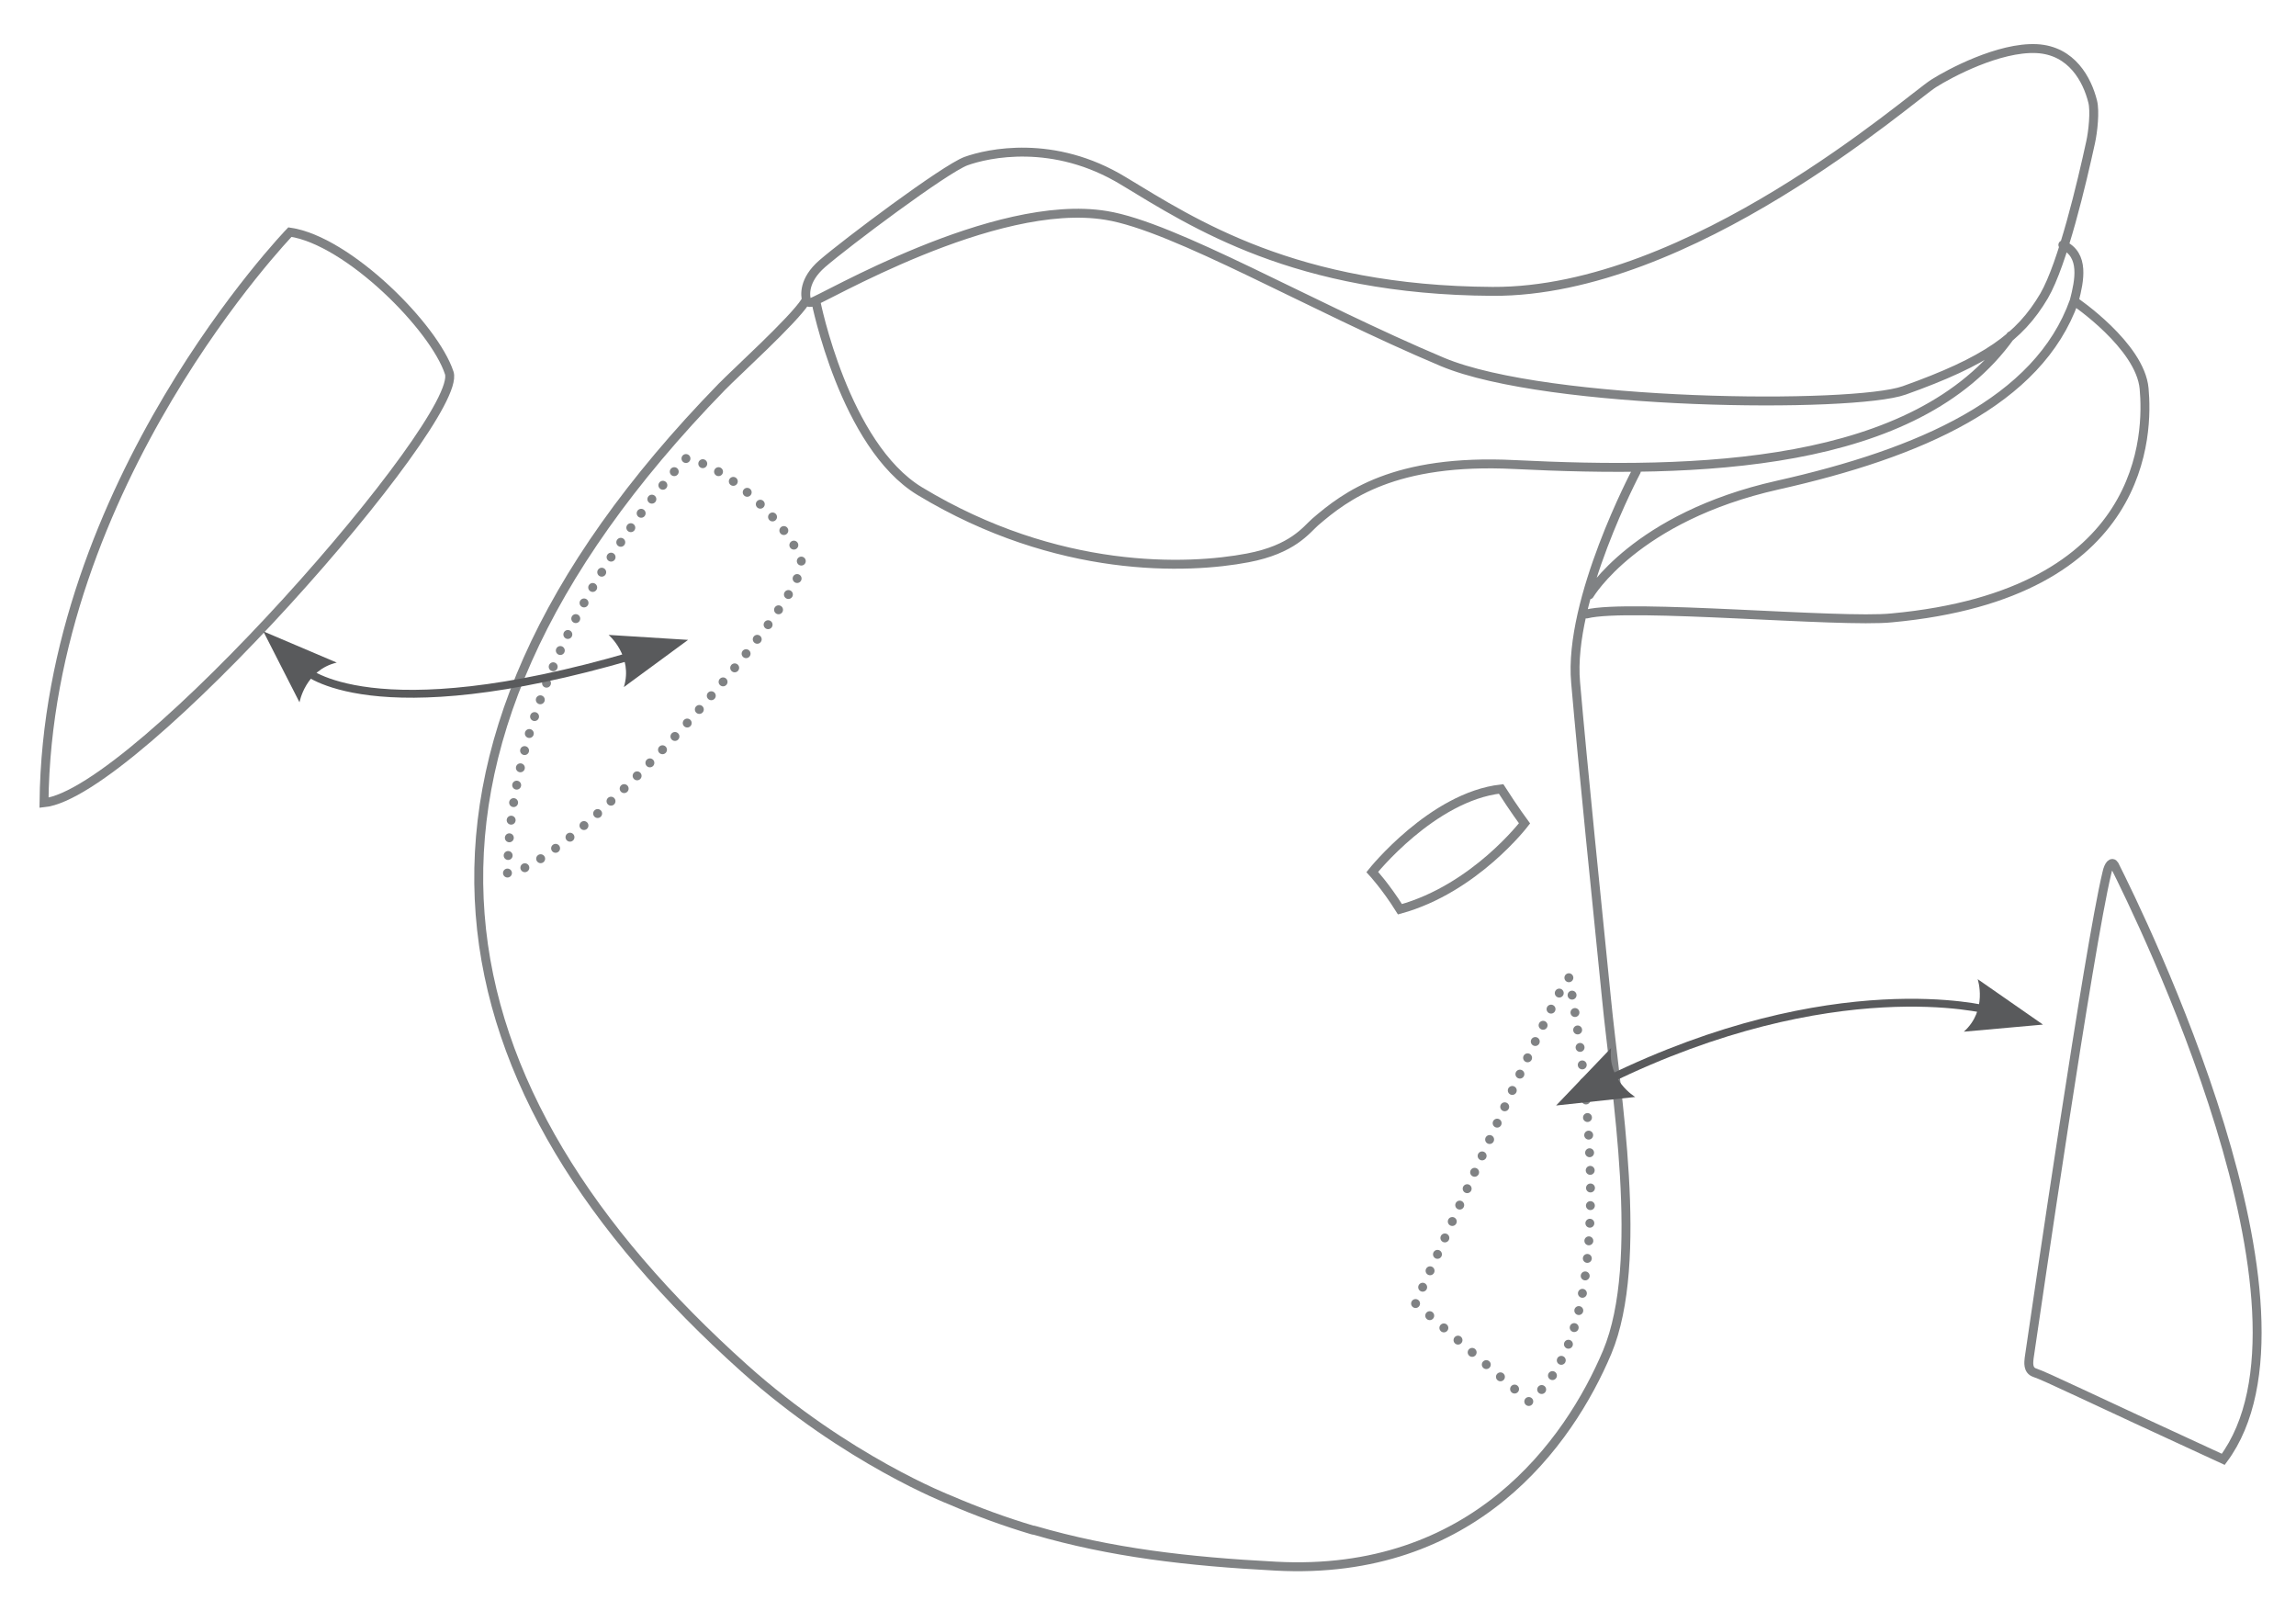 <?xml version="1.0" encoding="utf-8"?>
<!-- Generator: Adobe Illustrator 25.0.0, SVG Export Plug-In . SVG Version: 6.00 Build 0)  -->
<svg version="1.1" id="Capa_1" xmlns="http://www.w3.org/2000/svg" xmlns:xlink="http://www.w3.org/1999/xlink" x="0px" y="0px"
	 viewBox="0 0 647 454" style="enable-background:new 0 0 647 454;" xml:space="preserve">
<style type="text/css">
	.st0{fill:none;stroke:#808284;stroke-width:2.514;stroke-linecap:round;stroke-miterlimit:10;}
	
		.st1{fill:none;stroke:#808284;stroke-width:2.514;stroke-linecap:round;stroke-linejoin:round;stroke-miterlimit:10;stroke-dasharray:0,4.996;}
	
		.st2{fill:none;stroke:#808284;stroke-width:2.514;stroke-linecap:round;stroke-linejoin:round;stroke-miterlimit:10;stroke-dasharray:0,5.128;}
	
		.st3{fill:none;stroke:#808284;stroke-width:2.514;stroke-linecap:round;stroke-linejoin:round;stroke-miterlimit:10;stroke-dasharray:0,4.984;}
	.st4{fill:none;stroke:#808284;stroke-width:2.514;stroke-linecap:round;stroke-linejoin:round;stroke-miterlimit:10;}
	
		.st5{fill:none;stroke:#808284;stroke-width:2.514;stroke-linecap:round;stroke-linejoin:round;stroke-miterlimit:10;stroke-dasharray:0,4.968;}
	
		.st6{fill:none;stroke:#808284;stroke-width:2.514;stroke-linecap:round;stroke-linejoin:round;stroke-miterlimit:10;stroke-dasharray:0,5.269;}
	
		.st7{fill:none;stroke:#808284;stroke-width:2.514;stroke-linecap:round;stroke-linejoin:round;stroke-miterlimit:10;stroke-dasharray:0,5.077;}
	.st8{fill:none;stroke:#EC6145;stroke-width:2.216;stroke-miterlimit:10;}
	.st9{fill:none;stroke:#595A5C;stroke-width:2.216;stroke-miterlimit:10;}
	.st10{fill:#595A5C;}
</style>
<g>
	<path class="st0" d="M290.9,431.1c-7.7-2.3-15.4-5.1-23.3-8.5c0,0-29-11.2-57.9-37.1c-87-78-109.3-170.8-6.3-276.5
		c4-4.1,20.1-18.7,23.5-24"/>
	<path class="st0" d="M584.6,84.9c0,0,18.5,12.5,19.6,24.6c1.1,12.1,1.3,57.9-71.1,64.6c-14.4,1.5-74.1-4.1-86-1.1 M447.9,167.6
		c0,0,12.9-21.9,53-30.9c40.1-9,73.5-23.5,83.6-51.9c1.5-5.8,3-13-3.2-15.8 M386.7,245.7c0,0,16.9-21.2,36.3-23.4
		c3.7,5.8,6.6,9.7,6.6,9.7s-14,18.4-35.1,24.2C390.5,249.8,386.7,245.7,386.7,245.7z M229.9,84.9c0,0,8,40.6,29.3,53.5
		c38.9,23.5,75.6,22,92.4,18.8c12.7-2.4,16.5-7.9,19-10.1c8.6-7.4,22.3-17.9,56.2-16.2c50.8,2.5,113.1,1.3,139.8-36.3 M227.3,84.8
		c-0.4-1.5-1-5.8,4.4-10.5c6.7-5.8,34.4-26.6,40.5-28.9c6.1-2.2,24.7-6.4,44.4,5.6c19.7,11.9,48.3,30.8,104,31.1
		c55.8,0.3,117.6-54.4,124.3-58.6c4.4-2.8,18.4-10.3,29-9.8c10,0.5,14.3,8.9,15.8,14.9c0.7,2.7,0.1,8.5-0.6,11.6
		c-2.4,11-7.8,34.1-13.1,43.2c-6.9,11.7-16.4,18.4-39.4,26.6c-14.3,5.1-100.4,4.4-130.1-8c-37.3-15.7-75.5-38.2-94.8-41.3
		c-31.6-5.2-80.4,24-83.1,24.5C227.9,85.3,227.4,85.1,227.3,84.8z M461.1,132.8c0,0-19.2,36.2-17.1,59.5c2,23.2,6.1,63.2,8.7,89.1
		c2.5,25.9,10.9,74,0.2,99.6c-10.8,25.6-37.7,63.3-93.4,60.3c-24.8-1.3-46.4-3.8-68-10.1"/>
	<path class="st1" d="M190,132.9c-11,12.7-45.3,56.8-46.9,110.6"/>
	<path class="st2" d="M147.9,244.5c21.8-10.5,73.1-68.9,77.7-83.9"/>
	<path class="st3" d="M223.7,153.6c-5.3-8.9-18-20.8-28-23.8"/>
	<path class="st4" d="M193.3,129.2L193.3,129.2 M225.8,158.1L225.8,158.1 M143,246L143,246"/>
	<path class="st0" d="M81.7,65.4c0,0-68.4,70.9-69.3,160.8c26-2.7,118.3-108.1,114.2-121.1C122.4,92.2,98.1,67.8,81.7,65.4z"/>
	<path class="st5" d="M443,280.4c3.4,19.3,13.9,90.4-10.3,112.9"/>
	<path class="st6" d="M426.8,391.4c-16.3-14.1-23.1-20-25.9-22.4"/>
	<path class="st7" d="M400.9,362.7c7.5-16.7,33.1-73.6,39.7-85.1"/>
	<path class="st4" d="M442.1,275.5L442.1,275.5 M398.9,367.3L398.9,367.3 M430.8,394.9L430.8,394.9"/>
	<path class="st0" d="M595.8,243.7c7.3,14.5,61.9,125.6,30.7,167.5c-39.6-18.2-49.8-23.3-53.1-24.4c-2.1-0.7-1.7-3-1.6-4.1
		c2.1-14.3,16.8-115.4,21.9-136.7C594.2,243.6,595.2,242.7,595.8,243.7z"/>
	<path class="st8" d="M415.8,328"/>
	<path class="st9" d="M560.2,284.6c0,0-43.4-11.5-107.3,19.8"/>
	<path class="st10" d="M575.7,288.7l-18.4-12.8c0,0,2.9,8.7-3.9,14.8L575.7,288.7"/>
	<path class="st10" d="M438.5,311.5l22.3-2.4c0,0-7.9-4.7-6.8-13.8L438.5,311.5"/>
	<path class="st8" d="M540.7,411.1"/>
	<path class="st9" d="M85.9,188.8c0,0,18.7,17.5,92.5-4.1"/>
	<path class="st10" d="M74.2,177.9l10.2,20c0,0,1.6-9.1,10.5-11.2L74.2,177.9"/>
	<path class="st10" d="M193.9,180.3l-22.4-1.4c0,0,7,6,4.3,14.7L193.9,180.3"/>
</g>
<g>
</g>
<g>
</g>
<g>
</g>
<g>
</g>
<g>
</g>
<g>
</g>
</svg>
